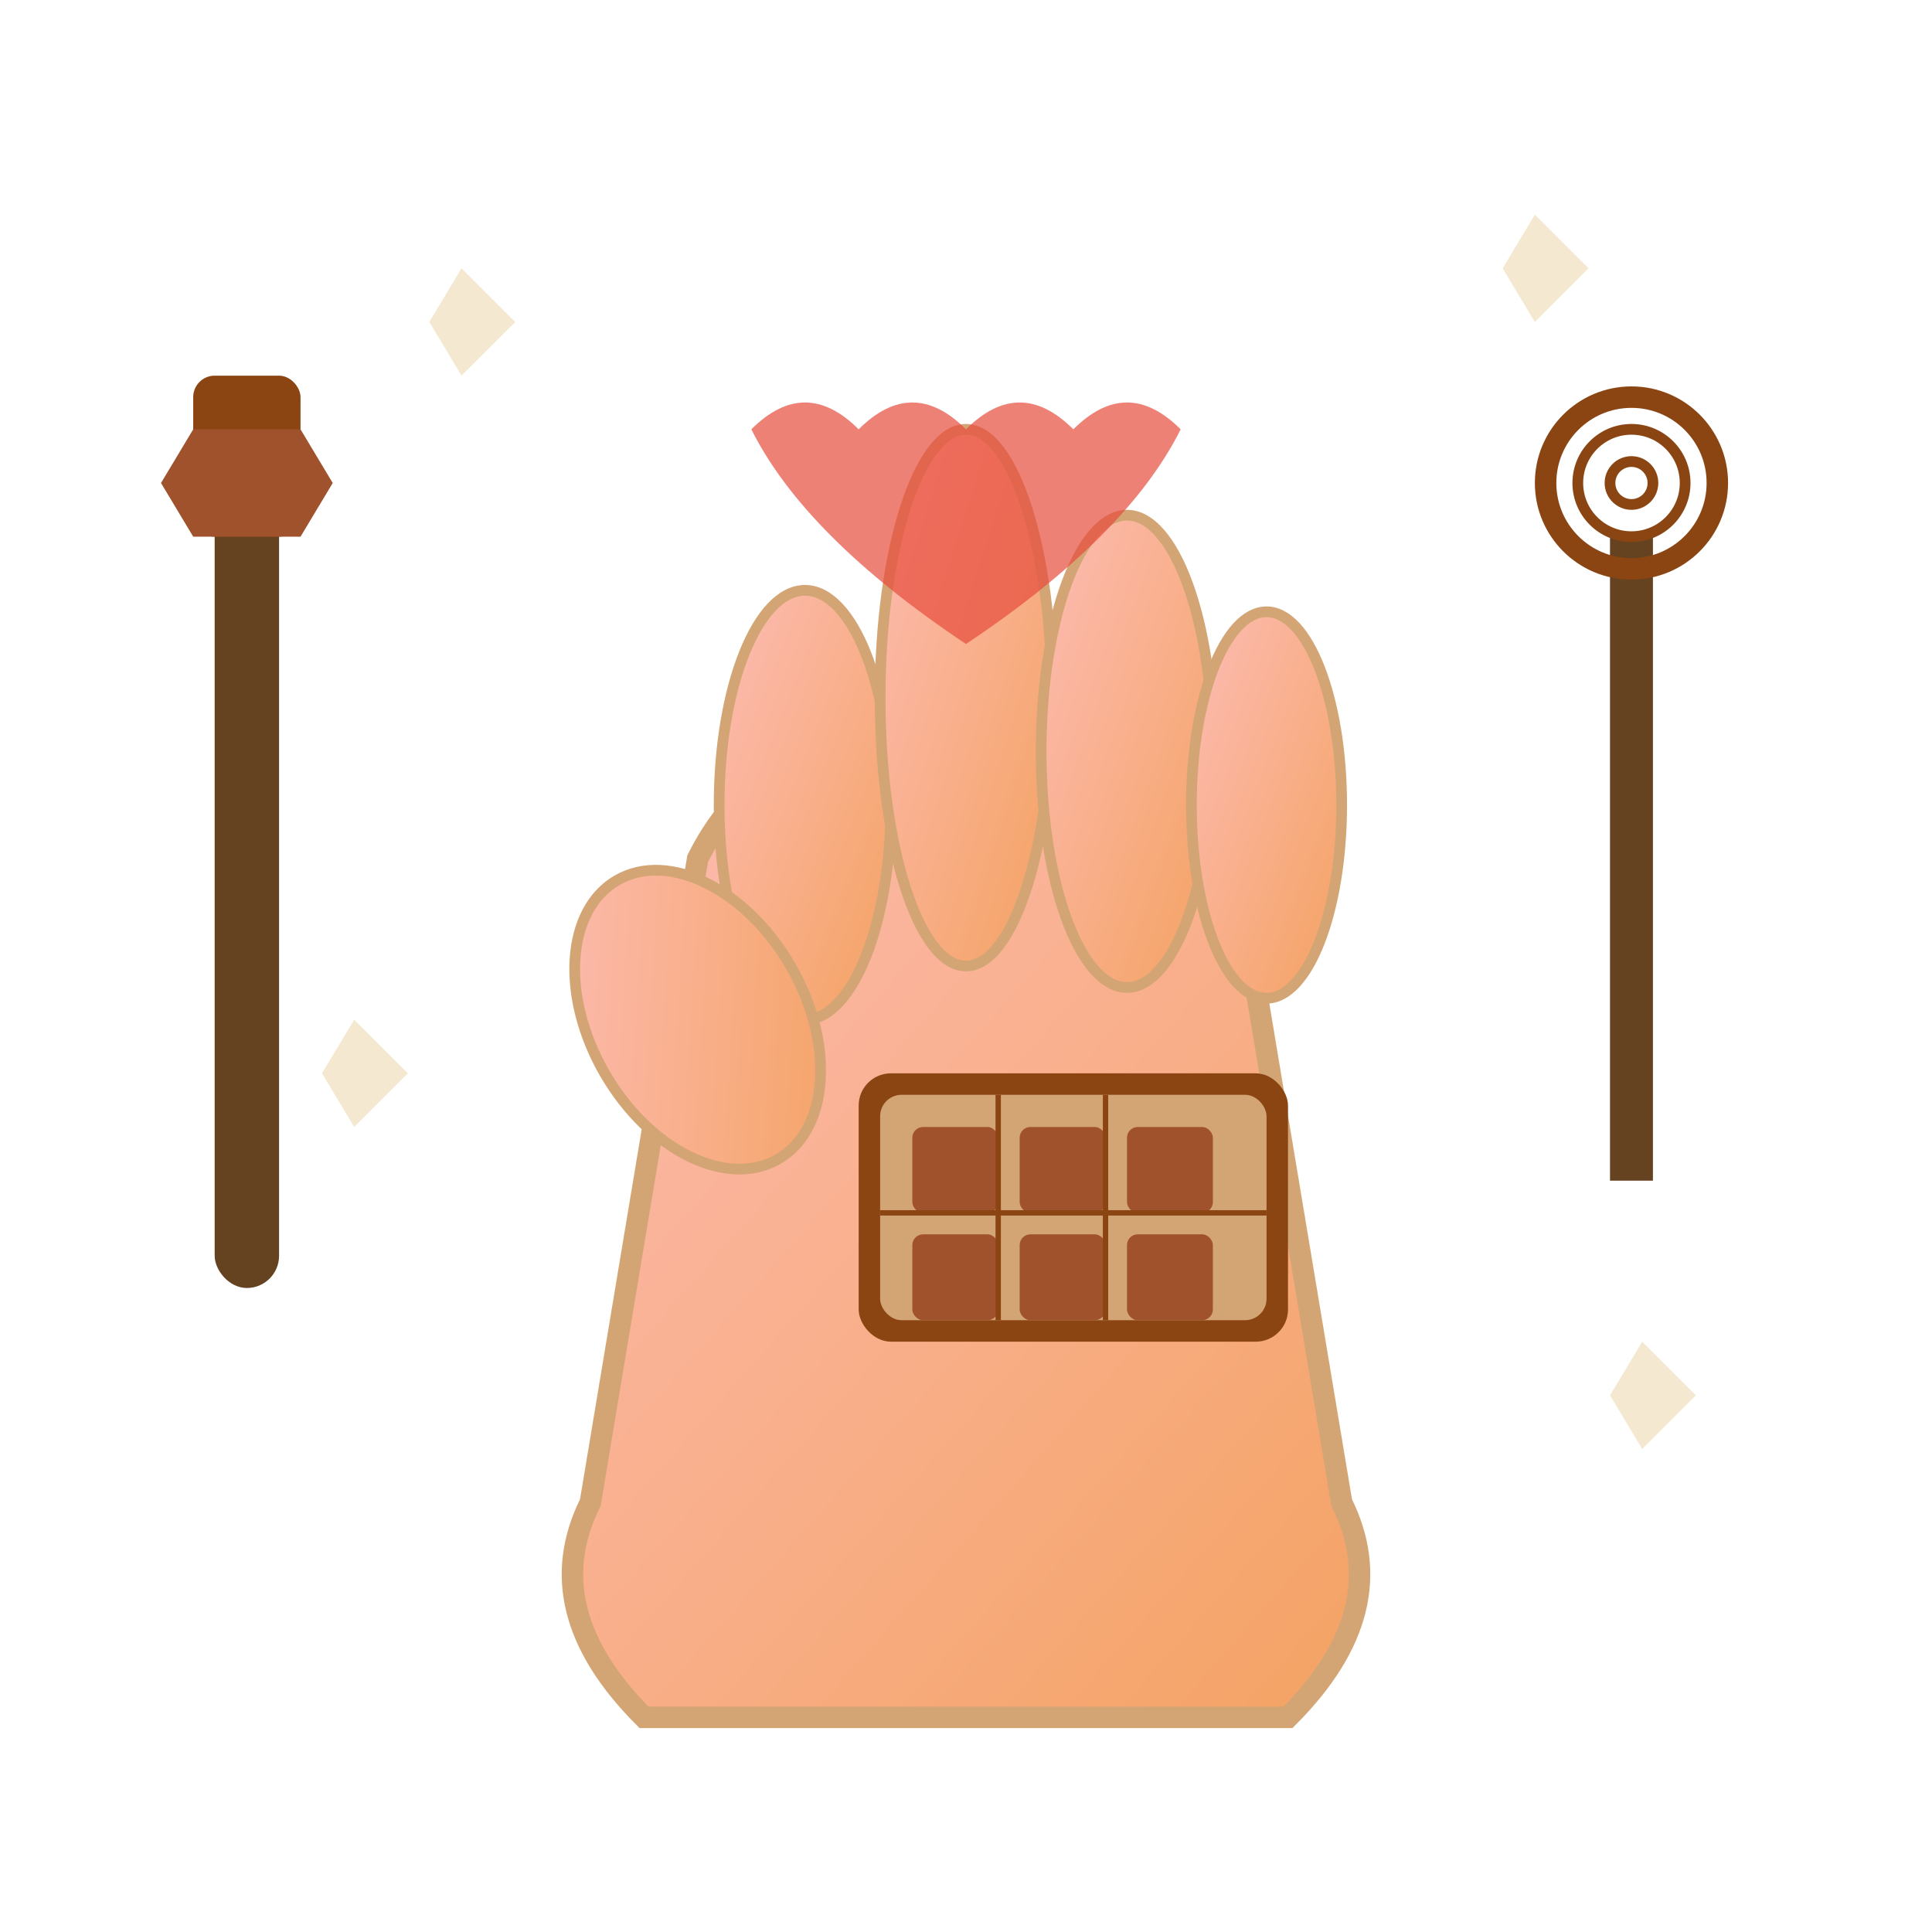 <svg width="180" height="180" viewBox="0 0 180 180" fill="none" xmlns="http://www.w3.org/2000/svg">
  <defs>
    <linearGradient id="handGradient" x1="0%" y1="0%" x2="100%" y2="100%">
      <stop offset="0%" style="stop-color:#FDBCB4;stop-opacity:1" />
      <stop offset="100%" style="stop-color:#F4A261;stop-opacity:1" />
    </linearGradient>
  </defs>
  
  <!-- Hand/Arm -->
  <path d="M60 160 Q50 150 55 140 L65 80 Q70 70 80 70 L100 70 Q110 70 115 80 L125 140 Q130 150 120 160 Z" fill="url(#handGradient)" stroke="#D4A574" stroke-width="2"/>
  
  <!-- Fingers -->
  <ellipse cx="75" cy="75" rx="8" ry="20" fill="url(#handGradient)" stroke="#D4A574" stroke-width="1"/>
  <ellipse cx="90" cy="65" rx="8" ry="25" fill="url(#handGradient)" stroke="#D4A574" stroke-width="1"/>
  <ellipse cx="105" cy="70" rx="8" ry="22" fill="url(#handGradient)" stroke="#D4A574" stroke-width="1"/>
  <ellipse cx="118" cy="75" rx="7" ry="18" fill="url(#handGradient)" stroke="#D4A574" stroke-width="1"/>
  
  <!-- Thumb -->
  <ellipse cx="65" cy="95" rx="10" ry="15" fill="url(#handGradient)" stroke="#D4A574" stroke-width="1" transform="rotate(-30 65 95)"/>
  
  <!-- Chocolate being held -->
  <rect x="80" y="100" width="40" height="25" fill="#8B4513" rx="3"/>
  <rect x="82" y="102" width="36" height="21" fill="#D4A574" rx="2"/>
  
  <!-- Chocolate squares -->
  <rect x="85" y="105" width="8" height="8" fill="#A0522D" rx="1"/>
  <rect x="95" y="105" width="8" height="8" fill="#A0522D" rx="1"/>
  <rect x="105" y="105" width="8" height="8" fill="#A0522D" rx="1"/>
  <rect x="85" y="115" width="8" height="8" fill="#A0522D" rx="1"/>
  <rect x="95" y="115" width="8" height="8" fill="#A0522D" rx="1"/>
  <rect x="105" y="115" width="8" height="8" fill="#A0522D" rx="1"/>
  
  <!-- Grid lines on chocolate -->
  <line x1="93" y1="102" x2="93" y2="123" stroke="#8B4513" stroke-width="0.5"/>
  <line x1="103" y1="102" x2="103" y2="123" stroke="#8B4513" stroke-width="0.5"/>
  <line x1="82" y1="113" x2="118" y2="113" stroke="#8B4513" stroke-width="0.5"/>
  
  <!-- Tools around -->
  <rect x="20" y="40" width="6" height="80" fill="#654321" rx="3"/>
  <rect x="18" y="35" width="10" height="15" fill="#8B4513" rx="2"/>
  <path d="M15 45 L18 40 L28 40 L31 45 L28 50 L18 50 Z" fill="#A0522D"/>
  
  <!-- Whisk -->
  <rect x="150" y="50" width="4" height="60" fill="#654321"/>
  <circle cx="152" cy="45" r="8" fill="none" stroke="#8B4513" stroke-width="2"/>
  <circle cx="152" cy="45" r="5" fill="none" stroke="#8B4513" stroke-width="1"/>
  <circle cx="152" cy="45" r="2" fill="none" stroke="#8B4513" stroke-width="1"/>
  
  <!-- Sparkles indicating craftsmanship -->
  <path d="M40 30 L43 35 L48 30 L43 25 Z" fill="#F4E8D0"/>
  <path d="M140 25 L143 30 L148 25 L143 20 Z" fill="#F4E8D0"/>
  <path d="M30 100 L33 105 L38 100 L33 95 Z" fill="#F4E8D0"/>
  <path d="M150 130 L153 135 L158 130 L153 125 Z" fill="#F4E8D0"/>
  
  <!-- Heart symbol for crafted with love -->
  <path d="M90 40 Q85 35 80 40 Q75 35 70 40 Q75 50 90 60 Q105 50 110 40 Q105 35 100 40 Q95 35 90 40" fill="#E74C3C" opacity="0.7"/>
</svg>
